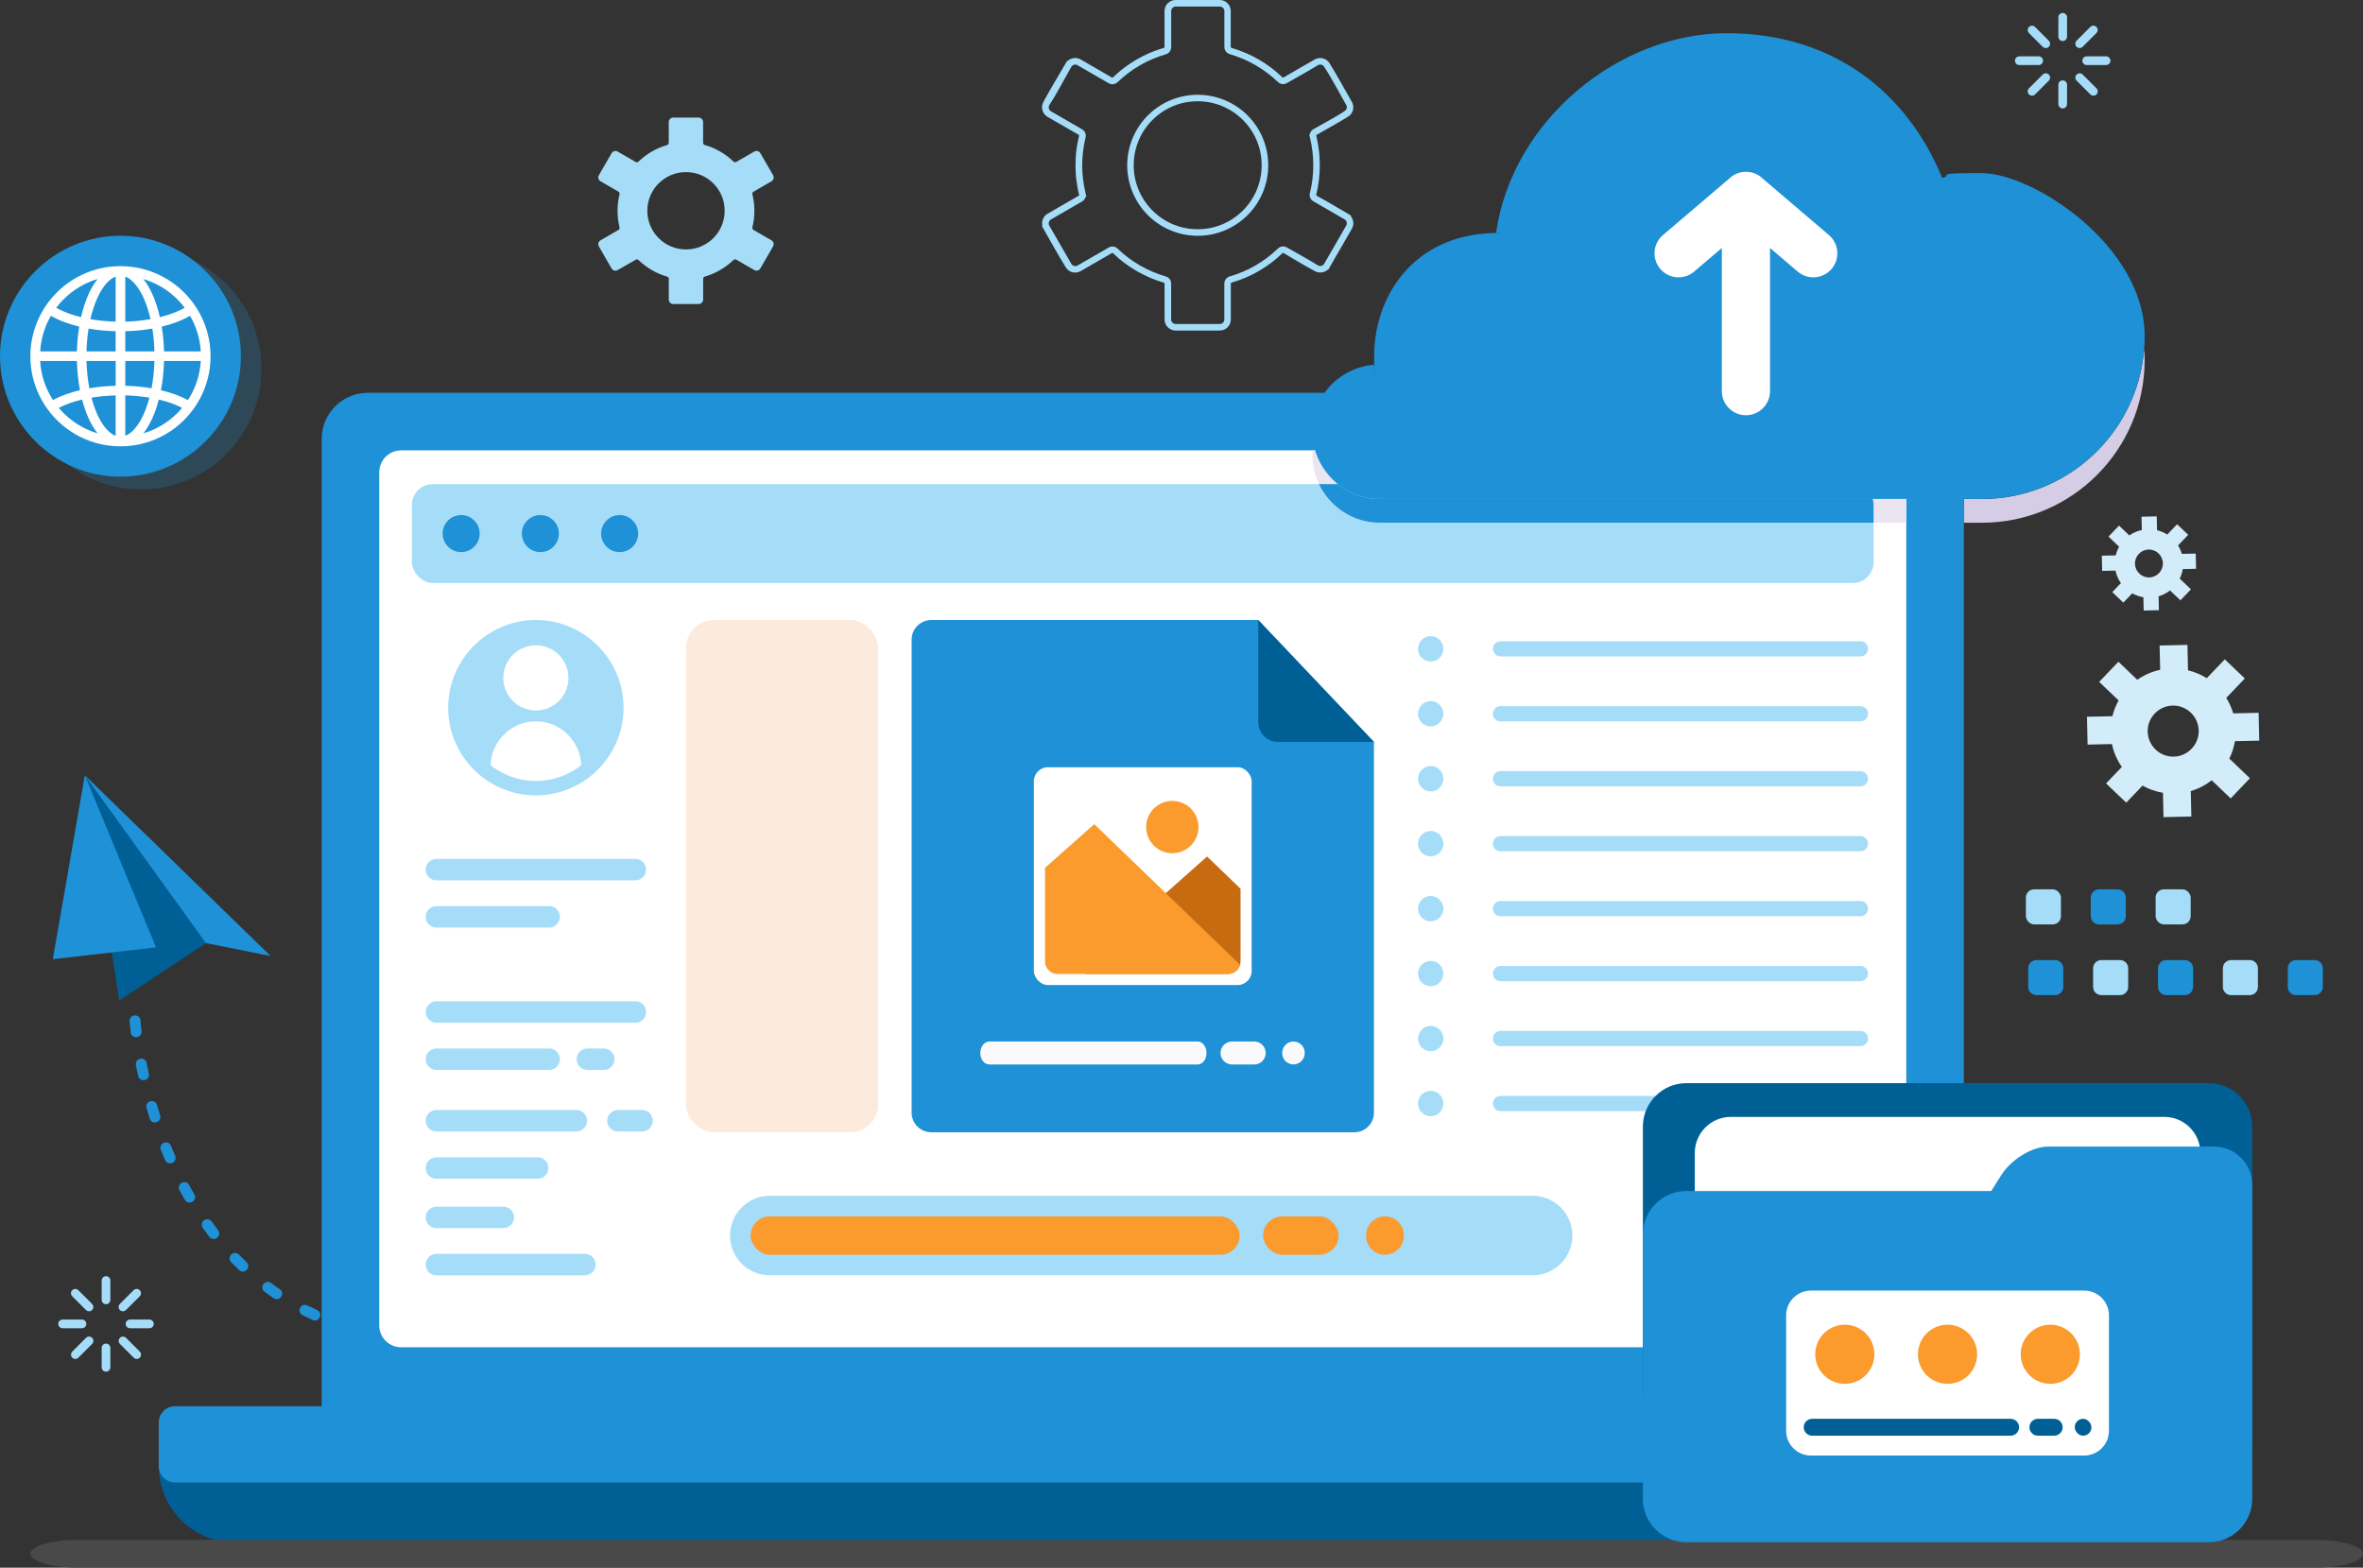 <svg xmlns="http://www.w3.org/2000/svg" id="Layer_2" viewBox="0 0 534.54 354.65"><rect x="0" y="0" width="534.54" height="354.65" fill="#333333" stroke="none"/><defs><style>      .cls-1 {        fill: #d2edf9;      }      .cls-2 {        fill: #d5cde5;      }      .cls-2, .cls-3, .cls-4, .cls-5, .cls-6, .cls-7, .cls-8, .cls-9, .cls-10, .cls-11, .cls-12 {        fill-rule: evenodd;      }      .cls-13, .cls-5 {        fill: #a5ddf9;      }      .cls-14, .cls-4 {        fill: #fff;      }      .cls-3, .cls-15 {        fill: #006096;      }      .cls-16, .cls-10 {        fill: #fb9a2d;      }      .cls-6, .cls-17 {        fill: #fafafc;      }      .cls-7 {        fill: #c66b10;      }      .cls-18, .cls-9, .cls-11 {        fill: #1e91d7;      }      .cls-8 {        fill: #eae5f1;      }      .cls-9 {        opacity: .22;      }      .cls-19 {        fill: #fceadd;      }      .cls-12 {        fill: #494949;      }    </style></defs><g id="OBJECTS"><g><path class="cls-9" d="M31.91,56.23c15.05,0,27.25,12.2,27.25,27.25s-12.2,27.25-27.25,27.25-27.25-12.2-27.25-27.25,12.2-27.25,27.25-27.25Z"></path><path class="cls-3" d="M35.92,331.71c0,9.48,7.76,17.24,17.24,17.24h410.69c9.48,0,17.24-7.76,17.24-17.24H35.92Z"></path><path class="cls-18" d="M39.57,318.13h437.87c2.01,0,3.65,1.64,3.65,3.65v9.93c0,2.02-1.64,3.65-3.65,3.65H39.57c-2.01,0-3.65-1.64-3.65-3.65v-9.94c0-2.01,1.64-3.65,3.65-3.65Z"></path><path class="cls-12" d="M17.59,348.36h506.23c5.89,0,10.72,1.42,10.72,3.14h0c0,1.73-4.82,3.14-10.72,3.14H17.59c-5.9,0-10.72-1.41-10.72-3.14h0c0-1.73,4.83-3.14,10.72-3.14Z"></path><path class="cls-2" d="M444.25,112.89v5.37h4.05c20.35,0,36.85-16.5,36.85-36.85,0-.81-.04-1.61-.12-2.41-1.51,18.97-17.38,33.9-36.74,33.9h-4.05Z"></path><path class="cls-5" d="M23,289.68c0-.54.44-.98.98-.98s.98.44.98.98v4.39c0,.54-.44.98-.98.98s-.98-.44-.98-.98v-4.39h0ZM16.34,293.25c-.38-.38-.38-1,0-1.38s1-.38,1.38,0l3.11,3.11c.38.38.38,1,0,1.38-.38.38-1,.38-1.38,0l-3.11-3.11h0ZM14.16,300.48c-.54,0-.98-.44-.98-.98s.44-.98.98-.98h4.39c.54,0,.98.44.98.98s-.44.98-.98.98h-4.39ZM17.73,307.14c-.38.38-1,.38-1.38,0-.38-.38-.38-1,0-1.38l3.11-3.11c.38-.38,1-.38,1.38,0,.38.38.38,1,0,1.38l-3.11,3.11h0ZM24.96,309.32c0,.54-.44.98-.98.98s-.98-.44-.98-.98v-4.39c0-.54.44-.98.98-.98s.98.44.98.98v4.39h0ZM31.62,305.76c.38.38.38,1,0,1.38-.38.38-1,.38-1.38,0l-3.11-3.11c-.38-.38-.38-1,0-1.38.38-.38,1-.38,1.38,0l3.11,3.11h0ZM33.8,298.52c.54,0,.98.44.98.98s-.44.98-.98.98h-4.39c-.54,0-.98-.44-.98-.98s.44-.98.98-.98h4.39ZM30.23,291.87c.38-.38,1-.38,1.38,0s.38,1,0,1.38l-3.11,3.11c-.38.38-1,.38-1.38,0-.38-.38-.38-1,0-1.38l3.11-3.11Z"></path><g><polygon class="cls-3" points="46.59 213.35 26.99 226.33 19.19 175.38 49.25 209.08 46.59 213.35"></polygon><path class="cls-3" d="M26.99,226.33l-3.01-19.65c1.17-1.34,2.27-3.06,2.27-3.06l9.05,10.7-8.31,12Z"></path><polygon class="cls-11" points="19.19 175.38 61.22 216.28 46.59 213.35 19.19 175.38"></polygon><polygon class="cls-11" points="19.19 175.38 11.95 216.99 35.3 214.32 19.19 175.38"></polygon></g><g><path class="cls-11" d="M27.25,107.83c15.01,0,27.25-12.24,27.25-27.25s-12.24-27.25-27.25-27.25S0,65.58,0,80.58s12.24,27.25,27.25,27.25Z"></path><path class="cls-4" d="M27.25,60.21c5.42,0,10.57,2.14,14.41,5.97,3.83,3.83,5.97,8.98,5.97,14.41s-2.14,10.57-5.97,14.41c-3.83,3.83-8.99,5.97-14.41,5.97s-10.57-2.13-14.41-5.97c-3.83-3.83-5.97-8.99-5.97-14.41s2.14-10.57,5.97-14.41c3.83-3.83,8.99-5.97,14.41-5.97h0ZM45.42,81.67h-8.32c-.05,2.21-.28,4.43-.69,6.61,2.09.49,4.21,1.21,6.1,2.23,1.73-2.65,2.72-5.68,2.91-8.83h0ZM34.93,81.67h-6.59v5.6c1.99.05,3.98.23,5.94.57.39-2.03.59-4.1.65-6.17h0ZM26.16,81.67h-6.59c.05,2.07.26,4.14.65,6.17,1.96-.34,3.96-.52,5.95-.57v-5.6h0ZM17.4,81.67h-8.32c.19,3.15,1.18,6.19,2.91,8.83,1.89-1.02,4.01-1.74,6.1-2.23-.42-2.17-.64-4.39-.69-6.61h0ZM9.08,79.5h8.32c.05-1.88.21-3.76.52-5.61-2.19-.53-4.45-1.32-6.4-2.45-1.43,2.46-2.26,5.22-2.43,8.06h0ZM20.04,74.33c-.27,1.71-.43,3.44-.47,5.16h6.59v-4.56c-2.05-.05-4.1-.24-6.12-.6h0ZM34.46,74.33c-2.02.36-4.07.55-6.12.6v4.56h6.59c-.04-1.73-.2-3.46-.47-5.16h0ZM37.1,79.5h8.32c-.17-2.85-1-5.6-2.43-8.06-1.96,1.14-4.21,1.92-6.4,2.45.3,1.85.47,3.73.52,5.61h0ZM28.34,62.58v10.18c1.91-.05,3.83-.23,5.71-.56-.37-1.64-.88-3.28-1.57-4.8-.77-1.7-2.2-4.11-4.13-4.82h0ZM28.34,89.44v9.14c1.93-.7,3.36-3.12,4.13-4.81.56-1.22.99-2.51,1.33-3.81-1.8-.3-3.64-.47-5.46-.52h0ZM26.16,98.59v-9.14c-1.83.05-3.66.21-5.46.52.34,1.3.78,2.59,1.33,3.81.77,1.7,2.2,4.11,4.13,4.81h0ZM26.16,72.76v-10.18c-1.93.7-3.36,3.12-4.13,4.82-.7,1.53-1.2,3.16-1.58,4.8,1.88.33,3.8.51,5.71.56h0ZM12.72,69.62c1.72.98,3.69,1.66,5.61,2.13.41-1.79.97-3.58,1.73-5.26.53-1.16,1.19-2.34,2.01-3.36-2.9.86-5.54,2.43-7.69,4.58-.6.6-1.15,1.23-1.66,1.91h0ZM36.17,71.75c1.91-.47,3.89-1.15,5.61-2.13-.51-.67-1.06-1.31-1.66-1.91-2.15-2.15-4.79-3.72-7.69-4.58.82,1.02,1.48,2.2,2.01,3.36.76,1.67,1.32,3.46,1.72,5.26h0ZM41.2,92.27c-1.65-.85-3.47-1.46-5.27-1.88-.38,1.46-.87,2.91-1.49,4.28-.53,1.16-1.19,2.34-2.01,3.36,2.9-.86,5.54-2.43,7.69-4.58.38-.38.74-.77,1.08-1.18h0ZM18.57,90.39c-1.79.42-3.62,1.02-5.27,1.88.34.41.71.8,1.08,1.18,2.15,2.15,4.79,3.72,7.69,4.58-.82-1.03-1.48-2.21-2.01-3.36-.62-1.37-1.11-2.82-1.49-4.28Z"></path></g><path class="cls-11" d="M31.78,230.86c-.08-1.41-2.19-1.61-2.46-.1,0,.09-.02.16,0,.26v.03s0-.01,0-.01c.08.84.15,1.67.25,2.51.15,1.42,2.33,1.49,2.46-.07,0-.08,0-.14,0-.22-.1-.79-.19-1.62-.24-2.41v.02h0ZM70.71,298.62c1.18.58,2.41-1.01,1.35-2.04-.12-.1-.19-.15-.33-.22-.73-.34-1.46-.68-2.18-1.04-1.32-.64-2.48,1.1-1.34,2.06.07.05.14.1.22.14.76.38,1.51.74,2.28,1.09h0ZM61.89,293.68c1.37.89,2.73-1.05,1.41-2.03-.65-.45-1.35-.92-1.97-1.4-1.28-.95-2.77.9-1.52,1.95.67.51,1.39,1.01,2.08,1.48h0ZM54.06,287.32c1.14,1.09,2.88-.53,1.74-1.76-.59-.56-1.16-1.14-1.73-1.73-.3-.33-.81-.46-1.23-.34-.9.27-1.19,1.35-.56,2.04.58.61,1.18,1.2,1.78,1.78h0ZM47.37,279.8c1.04,1.27,2.91-.15,1.97-1.49-.49-.65-.97-1.3-1.45-1.96-.34-.49-1.02-.67-1.56-.39-.68.34-.9,1.19-.46,1.82.49.68.98,1.36,1.49,2.02h0ZM41.82,271.43c.86,1.41,2.92.2,2.15-1.23-.41-.69-.8-1.42-1.18-2.13-.62-1.16-2.39-.69-2.33.68,0,.16.07.35.14.48.39.73.79,1.48,1.22,2.2h0ZM37.35,262.45c.57,1.31,2.57.79,2.35-.72-.02-.1-.04-.17-.08-.26-.32-.74-.64-1.5-.94-2.25-.67-1.52-2.87-.59-2.3.91.31.77.63,1.55.96,2.31h0ZM33.86,253.07c.52,1.54,2.81.84,2.36-.75-.25-.77-.49-1.55-.71-2.34-.39-1.39-2.51-1.07-2.42.43,0,.09.02.17.05.25.23.8.48,1.6.73,2.4h0ZM31.26,243.41c.26,1.37,2.39,1.27,2.44-.24,0-.1,0-.18-.03-.29-.17-.8-.34-1.59-.5-2.39-.27-1.42-2.4-1.29-2.45.22,0,.09,0,.16.02.26.16.82.33,1.63.51,2.45Z"></path><g><path class="cls-5" d="M282.22,26.11c-1.47-1.47-3.23-2.65-5.18-3.46-1.88-.78-3.94-1.21-6.1-1.21s-4.22.43-6.1,1.21c-1.96.81-3.71,2-5.18,3.46-1.47,1.47-2.65,3.22-3.46,5.18-.78,1.88-1.21,3.94-1.21,6.1s.43,4.22,1.21,6.1c.81,1.96,1.99,3.71,3.46,5.18,1.47,1.47,3.22,2.65,5.18,3.46,1.88.78,3.94,1.21,6.1,1.21s4.22-.43,6.1-1.21c1.96-.81,3.71-1.99,5.18-3.46,1.47-1.47,2.65-3.22,3.46-5.18.78-1.88,1.21-3.94,1.21-6.1s-.43-4.21-1.21-6.1c-.81-1.96-1.99-3.71-3.46-5.18h0ZM276.47,24c1.77.73,3.36,1.81,4.7,3.14,1.34,1.34,2.41,2.93,3.14,4.7.71,1.7,1.09,3.57,1.09,5.54s-.39,3.84-1.09,5.54c-.73,1.77-1.81,3.36-3.14,4.7-1.34,1.34-2.93,2.41-4.7,3.15-1.7.7-3.57,1.09-5.54,1.09s-3.83-.39-5.53-1.09c-1.77-.73-3.36-1.81-4.7-3.15-1.34-1.34-2.41-2.93-3.15-4.7-.71-1.7-1.09-3.57-1.09-5.54s.39-3.83,1.09-5.54c.73-1.77,1.81-3.36,3.15-4.7,1.34-1.34,2.93-2.41,4.69-3.14,1.7-.71,3.57-1.09,5.54-1.09s3.83.39,5.54,1.09h0ZM278.24,12.27c1,.29,1.98.64,2.94,1.05.97.41,1.92.89,2.82,1.41.92.53,1.81,1.12,2.66,1.76.85.64,1.67,1.34,2.43,2.07.27.26.61.41.96.46.35.04.72-.03,1.04-.21,2.34-1.35,4.81-2.69,7.1-4.1.11-.06.23-.09.34-.11.13-.01.27,0,.39.03.13.04.25.09.36.18.1.08.19.18.26.29,1.71,2.58,3.42,5.92,5,8.66.07.12.11.24.12.37.02.13,0,.27-.03.4-.03.13-.09.25-.18.36-.08.1-.18.19-.29.26-2.11,1.39-4.82,2.79-7.05,4.08-.33.19-.57.47-.7.79-.05.11-.08.23-.11.35l-.14.05.16.66c.13.52.24,1.04.33,1.55.09.5.17,1.03.24,1.57.06.53.11,1.06.14,1.59.03.51.05,1.05.05,1.6s-.01,1.09-.05,1.6c-.03.52-.08,1.05-.14,1.59-.07.55-.15,1.07-.24,1.57-.1.52-.21,1.03-.34,1.55-.09.38-.05.77.11,1.1.15.33.42.61.75.78l6.25,3.61h0s.74.43.74.43c.12.07.22.16.3.26.08.11.14.23.17.36.04.13.05.27.03.4-.01.12-.06.25-.12.37l-4.62,8.02h0s-.37.65-.37.65c-.07.12-.16.22-.26.29-.11.08-.23.14-.36.17-.13.04-.27.05-.4.03-.12-.02-.25-.06-.37-.12-2.24-1.41-4.76-2.75-7.07-4.08-.33-.19-.69-.25-1.03-.21-.35.04-.69.2-.96.45h0c-.76.74-1.58,1.43-2.43,2.08-.85.64-1.74,1.23-2.66,1.76-.91.53-1.86,1-2.84,1.42-.96.41-1.96.76-2.99,1.06-.36.1-.66.32-.88.6-.21.28-.34.64-.34,1.01v8.15c0,.14-.03.27-.08.38-.05.12-.13.23-.22.33-.09.09-.21.17-.33.22-.12.05-.25.07-.38.07h-10.01c-.14,0-.27-.03-.38-.07-.12-.05-.24-.13-.33-.22-.09-.1-.17-.21-.22-.33-.05-.12-.08-.25-.08-.38v-8.15c0-.39-.13-.75-.36-1.03-.23-.29-.55-.51-.92-.59-1-.29-1.98-.64-2.94-1.05-.97-.41-1.92-.89-2.82-1.41-.92-.53-1.81-1.12-2.66-1.76-.86-.64-1.67-1.34-2.43-2.07-.28-.27-.64-.42-1-.46-.37-.03-.75.06-1.07.27l-6.98,4.03c-.12.07-.24.11-.37.12-.13.02-.27,0-.4-.03-.13-.04-.25-.09-.36-.17-.1-.08-.19-.18-.26-.29-1.66-2.89-3.34-5.77-5-8.66-.07-.12-.11-.24-.12-.37-.02-.13,0-.27.03-.4.04-.13.09-.25.17-.36.08-.1.17-.19.29-.26l7.06-4.08c.33-.19.57-.47.7-.79.04-.09.07-.18.09-.27l.18-.04-.19-.75c-.13-.52-.24-1.04-.33-1.55-.09-.5-.17-1.03-.24-1.57-.07-.53-.11-1.06-.15-1.59-.03-.51-.05-1.05-.05-1.6s.02-1.09.05-1.6c.03-.52.08-1.05.15-1.59.07-.55.15-1.08.24-1.58.1-.51.21-1.03.33-1.55.1-.39.05-.77-.11-1.1-.16-.33-.42-.61-.75-.78l-6.99-4.04c-.11-.06-.21-.15-.29-.26-.08-.1-.14-.23-.17-.36-.04-.13-.05-.27-.03-.4.02-.13.06-.25.12-.37,1.71-2.54,3.42-5.93,5-8.66.07-.12.16-.22.26-.29.11-.08.23-.14.36-.18.13-.04.27-.05.4-.03.12.02.25.06.37.13l7.07,4.08c.33.19.71.26,1.06.21.36-.05.69-.21.96-.47.77-.74,1.58-1.43,2.42-2.06.84-.63,1.72-1.22,2.65-1.75.91-.53,1.86-1,2.84-1.42.96-.41,1.96-.76,2.99-1.06.36-.1.66-.32.87-.6.21-.28.34-.64.34-1.01V2.49c0-.14.03-.27.08-.38.05-.12.13-.23.22-.33.09-.1.21-.17.33-.22.12-.05.25-.08.38-.08h10.01c.14,0,.27.03.38.08.12.05.24.13.33.22.18.19.3.44.3.71v8.15c0,.39.13.75.36,1.03.23.29.56.51.93.59h0ZM281.75,11.96c1.03.44,2.02.94,2.98,1.49.98.57,1.92,1.19,2.81,1.86.9.68,1.75,1.41,2.56,2.19.03.03.07.05.11.05.04,0,.09,0,.12-.02,2.38-1.37,4.76-2.74,7.13-4.11.28-.15.59-.25.89-.28.32-.04.63-.01.94.07.31.08.61.23.87.43.25.19.47.44.64.73,1.72,2.79,3.36,5.81,5,8.66.17.29.27.6.31.92.04.33.02.66-.06.97-.08.31-.23.61-.43.87-.19.25-.44.47-.73.64-2.27,1.4-4.74,2.74-7.06,4.08-.04.02-.06.05-.08.09-.02.04-.02.08,0,.12l.16.66h-.01c.07.32.14.65.2.98.1.57.19,1.12.25,1.67.07.54.12,1.1.15,1.67.03.58.05,1.14.05,1.69s-.02,1.11-.05,1.69c-.04.58-.09,1.13-.15,1.68-.07.54-.15,1.1-.25,1.66-.1.56-.22,1.11-.35,1.64-.01.04,0,.09.01.13.02.04.05.08.09.09,2.59,1.39,5.23,3.02,7.79,4.5l-.09.11.08.1c.2.26.35.56.43.87.08.31.11.64.06.97-.04.32-.14.63-.31.92l-5.37,9.31-.1-.06c-.05.05-.11.1-.16.14-.26.2-.56.34-.87.43-.31.08-.64.11-.97.06-.31-.04-.61-.14-.9-.29-2.35-1.25-4.77-2.76-7.09-4.1-.03-.02-.08-.03-.12-.02-.04,0-.08.02-.12.05-.81.78-1.66,1.51-2.56,2.19-.89.67-1.83,1.29-2.81,1.86-.96.56-1.97,1.06-3,1.5-1.03.44-2.09.81-3.17,1.12-.04.01-.08.04-.1.07-.03.04-.04.08-.04.12v8.15c0,.33-.07.65-.19.95-.13.31-.31.58-.54.81-.23.23-.5.41-.81.54-.29.12-.61.19-.95.19h-10.01c-.33,0-.65-.07-.95-.19-.3-.13-.58-.31-.81-.54-.23-.23-.41-.5-.54-.81-.12-.29-.19-.62-.19-.95v-8.15s-.01-.09-.04-.12c-.03-.03-.06-.06-.11-.07h-.03c-1.09-.32-2.14-.7-3.14-1.13-1.03-.44-2.02-.94-2.98-1.49-.98-.57-1.92-1.19-2.81-1.86-.9-.67-1.75-1.41-2.56-2.19-.03-.03-.07-.05-.12-.05-.04,0-.09,0-.13.03l-7.06,4.08c-.29.17-.6.27-.92.31-.33.04-.66.02-.97-.06-.31-.08-.61-.23-.87-.43-.25-.19-.46-.43-.63-.71-1.86-2.98-3.61-6.25-5.38-9.31l.1-.06c-.02-.08-.03-.16-.04-.24-.04-.33-.02-.66.06-.97.08-.31.23-.61.43-.87.19-.25.44-.47.73-.64l7.06-4.08s.06-.05.08-.09c.02-.04.02-.09,0-.13l-.18-.75h0c-.06-.29-.12-.59-.18-.89-.1-.57-.19-1.12-.26-1.67-.07-.54-.12-1.1-.15-1.67-.03-.58-.05-1.14-.05-1.69s.02-1.11.05-1.69c.03-.58.08-1.13.15-1.68.07-.54.15-1.1.26-1.66.1-.56.22-1.11.35-1.64.01-.04,0-.09-.01-.13-.02-.04-.05-.07-.09-.09l-7.05-4.07c-.29-.17-.54-.39-.72-.64-.2-.26-.35-.56-.43-.87-.08-.31-.11-.64-.06-.97.04-.31.14-.61.3-.9,1.68-3.11,3.61-6.25,5.39-9.33l.1.06c.05-.05.11-.1.17-.14.26-.2.56-.35.87-.43.31-.08.64-.11.97-.06.32.04.63.14.92.31l.52.3h0s6.55,3.79,6.55,3.79c.04.02.08.03.12.02.04,0,.08-.02.11-.06l.02-.02c.8-.77,1.66-1.5,2.56-2.18.9-.67,1.83-1.29,2.79-1.85.96-.56,1.97-1.06,3-1.5,1.03-.44,2.08-.81,3.16-1.12.04-.01.08-.04.1-.07.03-.04.04-.08.04-.12V2.49c0-.33.07-.65.19-.95.13-.31.31-.58.54-.81.23-.23.5-.41.8-.54.29-.12.62-.19.95-.19h10.01c.33,0,.65.07.95.19.3.13.58.31.81.54.45.45.73,1.07.73,1.76v8.15s.01.09.04.12c.03.03.06.06.11.07h.03c1.08.32,2.13.7,3.14,1.13Z"></path><path class="cls-5" d="M161.37,41.49c-1.58-1.58-3.77-2.56-6.19-2.56s-4.6.98-6.19,2.56c-1.58,1.58-2.56,3.77-2.56,6.19s.98,4.6,2.56,6.19c1.58,1.58,3.77,2.56,6.19,2.56s4.6-.98,6.19-2.56c1.58-1.58,2.56-3.77,2.56-6.19s-.98-4.6-2.56-6.19h0ZM159.48,32.82c1.21.35,2.36.84,3.43,1.46,1.1.63,2.11,1.4,3.01,2.27.18.17.44.19.64.08l4.07-2.35h.02c.23-.14.5-.16.74-.1.25.07.48.23.61.47l.02.03,2.86,4.95c.14.24.17.51.1.77-.07.25-.23.47-.47.61l-.03.02-4.03,2.33c-.21.12-.31.37-.25.59h0c.15.6.26,1.22.34,1.85.08.62.11,1.25.11,1.89s-.04,1.27-.11,1.88c-.08.63-.19,1.25-.34,1.85-.06.25.06.5.28.61l4.03,2.33h0c.24.14.4.36.47.61.07.25.04.53-.1.77l-2.88,4.98h0c-.14.24-.36.4-.61.47-.25.07-.53.04-.77-.1l-.03-.02-4.04-2.33c-.21-.12-.47-.08-.64.08-.9.87-1.91,1.63-3.01,2.27-1.07.62-2.23,1.12-3.45,1.47-.24.07-.39.28-.39.52v4.69c0,.28-.11.53-.3.71-.18.18-.43.3-.71.3h-5.75c-.28,0-.53-.11-.71-.3-.18-.18-.3-.43-.3-.71v-4.69c0-.25-.18-.47-.41-.52-1.21-.35-2.36-.84-3.43-1.46-1.09-.63-2.1-1.4-3.01-2.27-.18-.18-.46-.2-.67-.06l-4.04,2.33c-.24.14-.51.17-.77.1-.25-.07-.47-.23-.61-.47l-.02-.03-2.86-4.96h0c-.14-.24-.17-.51-.1-.76.07-.25.23-.48.47-.61l4.06-2.35c.21-.12.31-.37.25-.59h0c-.15-.6-.26-1.22-.34-1.85-.08-.62-.11-1.24-.11-1.89s.04-1.27.11-1.89c.08-.63.19-1.25.34-1.85.06-.25-.06-.5-.28-.61l-4.03-2.33c-.24-.14-.4-.36-.47-.61-.07-.25-.04-.52.1-.76l.02-.03,2.86-4.95h0c.14-.24.36-.4.61-.47.25-.07.52-.04.76.1h0l4.07,2.35c.22.13.49.08.65-.09.9-.87,1.91-1.63,3-2.26,1.08-.62,2.23-1.12,3.45-1.47.24-.07.39-.28.39-.52v-4.69c0-.28.11-.53.3-.71.18-.18.43-.3.71-.3h5.75c.28,0,.53.11.71.3.18.18.3.43.3.71v4.69c0,.25.18.47.41.52Z"></path><g><path class="cls-18" d="M519.37,217.19h4.23c1.02,0,1.85.83,1.85,1.85v4.23c0,1.02-.83,1.85-1.85,1.85h-4.23c-1.02,0-1.85-.83-1.85-1.85v-4.23c0-1.02.83-1.85,1.85-1.85Z"></path><path class="cls-13" d="M504.69,217.19h4.23c1.02,0,1.85.83,1.85,1.85v4.23c0,1.02-.83,1.85-1.85,1.85h-4.23c-1.02,0-1.85-.83-1.85-1.85v-4.23c0-1.02.83-1.85,1.85-1.85Z"></path><path class="cls-18" d="M490.02,217.19h4.23c1.02,0,1.85.83,1.85,1.85v4.23c0,1.02-.83,1.85-1.85,1.85h-4.23c-1.02,0-1.85-.83-1.85-1.85v-4.23c0-1.02.83-1.85,1.85-1.85Z"></path><path class="cls-13" d="M475.34,217.19h4.23c1.02,0,1.85.83,1.85,1.85v4.23c0,1.02-.83,1.85-1.85,1.85h-4.23c-1.02,0-1.85-.83-1.85-1.85v-4.23c0-1.02.83-1.85,1.85-1.85Z"></path><path class="cls-18" d="M460.66,217.19h4.23c1.02,0,1.85.83,1.85,1.85v4.23c0,1.02-.83,1.85-1.85,1.85h-4.23c-1.02,0-1.85-.83-1.85-1.85v-4.23c0-1.02.83-1.85,1.85-1.85Z"></path><rect class="cls-13" x="487.63" y="201.19" width="7.93" height="7.93" rx="1.85" ry="1.85"></rect><path class="cls-18" d="M474.81,201.19h4.23c1.02,0,1.85.83,1.85,1.85v4.23c0,1.02-.83,1.85-1.85,1.85h-4.23c-1.02,0-1.85-.83-1.85-1.85v-4.23c0-1.02.83-1.85,1.85-1.85Z"></path><rect class="cls-13" x="458.28" y="201.19" width="7.93" height="7.93" rx="1.85" ry="1.85"></rect></g><path class="cls-5" d="M465.63,3.91c0-.54.44-.98.98-.98s.98.44.98.98v4.39c0,.54-.44.98-.98.98s-.98-.44-.98-.98V3.91h0ZM458.98,7.48c-.38-.38-.38-1,0-1.38.38-.38,1-.38,1.38,0l3.11,3.11c.38.38.38,1,0,1.38-.38.38-1,.38-1.38,0l-3.11-3.11h0ZM456.79,14.71c-.54,0-.98-.44-.98-.98s.44-.98.98-.98h4.39c.54,0,.98.44.98.98s-.44.98-.98.98h-4.39ZM460.36,21.36c-.38.38-1,.38-1.38,0-.38-.38-.38-1,0-1.38l3.11-3.11c.38-.38,1-.38,1.38,0,.38.38.38,1,0,1.38l-3.11,3.11h0ZM467.59,23.55c0,.54-.44.98-.98.98s-.98-.44-.98-.98v-4.39c0-.54.44-.98.98-.98s.98.44.98.98v4.39h0ZM474.25,19.98c.38.38.38,1,0,1.38-.38.38-1,.38-1.38,0l-3.11-3.11c-.38-.38-.38-1,0-1.38.38-.38,1-.38,1.38,0l3.11,3.11h0ZM476.43,12.75c.54,0,.98.44.98.98s-.44.98-.98.98h-4.39c-.54,0-.98-.44-.98-.98s.44-.98.98-.98h4.39ZM472.86,6.09c.38-.38,1-.38,1.38,0,.38.38.38,1,0,1.38l-3.11,3.11c-.38.38-1,.38-1.38,0-.38-.38-.38-1,0-1.38l3.11-3.11Z"></path><g><path class="cls-1" d="M507.83,153.51l-4.56-4.35-4.08,4.27c-1.28-.82-2.71-1.42-4.23-1.79l-.13-5.75-6.3.14.13,5.5c-1.9.4-3.65,1.18-5.18,2.25l-4.27-4.08-4.35,4.56,4.4,4.2c-.62,1.11-1.1,2.3-1.41,3.56l-5.75.13.14,6.3,5.5-.13c.4,1.9,1.18,3.65,2.25,5.18l-3.57,3.73,4.56,4.35,3.69-3.86c1.41.8,2.97,1.36,4.62,1.63l.12,5.5,6.3-.14-.13-5.75c1.74-.51,3.34-1.35,4.74-2.44l4.29,4.1,4.35-4.56-4.66-4.45c.61-1.23,1.04-2.55,1.27-3.94l5.5-.12-.14-6.3-5.75.13c-.37-1.25-.9-2.42-1.57-3.5l4.2-4.4ZM497.38,165.26c.07,3.18-2.46,5.83-5.64,5.91-3.18.07-5.83-2.46-5.91-5.64-.07-3.18,2.46-5.83,5.64-5.91,3.18-.07,5.83,2.46,5.91,5.64Z"></path><path class="cls-1" d="M494.98,120.98l-2.49-2.38-2.23,2.33c-.7-.45-1.48-.78-2.31-.98l-.07-3.14-3.44.08.07,3.01c-1.04.22-2,.64-2.83,1.23l-2.33-2.23-2.38,2.49,2.4,2.3c-.34.61-.6,1.26-.77,1.95l-3.14.07.08,3.44,3.01-.07c.22,1.04.64,2,1.23,2.83l-1.95,2.04,2.49,2.38,2.02-2.11c.77.43,1.62.74,2.52.89l.07,3.01,3.44-.08-.07-3.14c.95-.28,1.83-.74,2.59-1.33l2.35,2.24,2.38-2.49-2.54-2.43c.33-.67.57-1.39.69-2.15l3.01-.07-.08-3.44-3.14.07c-.2-.68-.49-1.32-.86-1.91l2.3-2.4ZM489.27,127.4c.04,1.74-1.34,3.19-3.08,3.23-1.74.04-3.19-1.34-3.23-3.08-.04-1.74,1.34-3.19,3.08-3.23,1.74-.04,3.19,1.34,3.23,3.08Z"></path></g></g><g><path class="cls-18" d="M83.21,88.86h350.61c5.76,0,10.43,4.68,10.43,10.43v218.53c0,5.76-4.68,10.43-10.43,10.43H83.2c-5.76,0-10.43-4.68-10.43-10.43V99.3c0-5.76,4.68-10.44,10.44-10.44Z"></path><path class="cls-14" d="M90.74,101.88h335.53c2.73,0,4.95,2.22,4.95,4.95v193.01c0,2.73-2.22,4.95-4.95,4.95H90.74c-2.73,0-4.95-2.22-4.95-4.95V106.84c0-2.73,2.22-4.95,4.95-4.95Z"></path><rect class="cls-13" x="93.18" y="109.52" width="330.65" height="22.38" rx="4.72" ry="4.72"></rect><path class="cls-13" d="M174.14,270.52h172.57c4.96,0,8.99,4.03,8.99,8.99h0c0,4.96-4.03,8.99-8.99,8.99h-172.58c-4.96,0-8.99-4.03-8.99-8.99h0c0-4.96,4.03-8.99,8.99-8.99Z"></path><rect class="cls-16" x="169.8" y="275.18" width="110.62" height="8.68" rx="4.34" ry="4.34"></rect><rect class="cls-16" x="285.72" y="275.18" width="17.09" height="8.68" rx="4.34" ry="4.34"></rect><path class="cls-16" d="M313.3,275.18h0c2.36,0,4.27,1.91,4.27,4.27v.14c0,2.36-1.91,4.27-4.27,4.27h0c-2.36,0-4.27-1.91-4.27-4.27v-.14c0-2.36,1.91-4.27,4.27-4.27Z"></path><path class="cls-8" d="M390.57,112.89h-78.47c-6.92,0-12.76-4.75-14.6-11.01h-.56c-.03.38-.04.77-.04,1.17,0,8.2,6.81,15.21,15.21,15.21h119.13v-5.37h-40.66Z"></path><path class="cls-11" d="M390.57,112.89h-78.47c-3.58,0-6.87-1.27-9.47-3.37h-4.26c2.45,5.1,7.67,8.73,13.72,8.73h111.73v-4.01c0-.47-.07-.92-.2-1.35h-33.06Z"></path><g><path class="cls-11" d="M210.65,256.15h95.72c2.44,0,4.43-1.99,4.43-4.43v-83.87l-26.17-27.58h-73.98c-2.44,0-4.43,1.99-4.43,4.43v107.01c0,2.44,1.99,4.43,4.43,4.43Z"></path><path class="cls-3" d="M284.63,140.27v23.14c0,2.44,1.99,4.43,4.43,4.43h21.74l-26.17-27.58Z"></path><rect class="cls-14" x="233.87" y="173.57" width="49.27" height="49.27" rx="3.17" ry="3.17"></rect><path class="cls-7" d="M246.54,217.31l26.52-23.55,7.57,7.3v16.43c0,1.56-1.28,2.84-2.84,2.84h-32.18c.53-1.75.94-3.02.94-3.02Z"></path><path class="cls-10" d="M236.39,196.33l11.14-9.89,33,31.82c-.34,1.19-1.44,2.08-2.74,2.08h-38.55c-1.56,0-2.84-1.28-2.84-2.84v-21.16Z"></path><path class="cls-10" d="M265.19,181.18c3.27,0,5.92,2.65,5.92,5.92s-2.65,5.92-5.92,5.92-5.92-2.65-5.92-5.92,2.65-5.92,5.92-5.92Z"></path><g><path class="cls-6" d="M223.77,235.61h47.15c1.1,0,2.01,1.17,2.01,2.6h0c0,1.43-.9,2.6-2.01,2.6h-47.15c-1.1,0-2.01-1.17-2.01-2.59h0c0-1.43.9-2.6,2.01-2.6Z"></path><path class="cls-17" d="M278.69,235.61h5.03c1.43,0,2.6,1.16,2.6,2.6h0c0,1.43-1.16,2.6-2.59,2.6h-5.04c-1.43,0-2.59-1.16-2.59-2.59h0c0-1.44,1.16-2.6,2.6-2.6Z"></path><path class="cls-17" d="M292.59,235.61h0c1.41,0,2.56,1.15,2.56,2.56v.08c0,1.41-1.14,2.55-2.55,2.55h0c-1.41,0-2.55-1.14-2.55-2.55v-.08c0-1.41,1.15-2.56,2.56-2.56Z"></path></g></g><g><path class="cls-11" d="M104.32,124.9c2.31,0,4.19-1.88,4.19-4.19s-1.88-4.19-4.19-4.19-4.19,1.88-4.19,4.19,1.88,4.19,4.19,4.19Z"></path><path class="cls-11" d="M122.24,124.9c2.31,0,4.19-1.88,4.19-4.19s-1.88-4.19-4.19-4.19-4.19,1.88-4.19,4.19,1.88,4.19,4.19,4.19Z"></path><path class="cls-11" d="M140.17,124.9c2.31,0,4.19-1.88,4.19-4.19s-1.88-4.19-4.19-4.19-4.19,1.88-4.19,4.19,1.88,4.19,4.19,4.19Z"></path></g><g><path class="cls-5" d="M98.72,194.3h45c1.34,0,2.43,1.09,2.43,2.43h0c0,1.34-1.09,2.43-2.43,2.43h-45c-1.34,0-2.43-1.09-2.43-2.43h0c0-1.34,1.09-2.43,2.43-2.43Z"></path><path class="cls-5" d="M98.72,204.98h25.5c1.34,0,2.43,1.09,2.43,2.43h0c0,1.34-1.09,2.43-2.43,2.43h-25.5c-1.34,0-2.43-1.09-2.43-2.43h0c0-1.34,1.09-2.43,2.43-2.43Z"></path><path class="cls-5" d="M98.72,226.51h45c1.34,0,2.43,1.09,2.43,2.43h0c0,1.34-1.09,2.43-2.43,2.43h-45c-1.34,0-2.43-1.09-2.43-2.43h0c0-1.34,1.09-2.43,2.43-2.43Z"></path><path class="cls-5" d="M98.72,237.19h25.5c1.34,0,2.43,1.09,2.43,2.43h0c0,1.34-1.09,2.43-2.43,2.43h-25.5c-1.34,0-2.43-1.09-2.43-2.43h0c0-1.34,1.09-2.43,2.43-2.43Z"></path><path class="cls-5" d="M132.87,237.19h3.72c1.34,0,2.43,1.09,2.43,2.43h0c0,1.34-1.09,2.43-2.43,2.43h-3.72c-1.34,0-2.43-1.09-2.43-2.43h0c0-1.34,1.09-2.43,2.43-2.43Z"></path><path class="cls-5" d="M98.72,266.66h22.91c1.34,0,2.43-1.09,2.43-2.42h0c0-1.34-1.09-2.43-2.43-2.43h-22.91c-1.34,0-2.43,1.09-2.43,2.43h0c0,1.33,1.09,2.42,2.43,2.42Z"></path><path class="cls-5" d="M98.72,255.97h31.65c1.34,0,2.43-1.09,2.43-2.43h0c0-1.34-1.09-2.43-2.43-2.43h-31.65c-1.34,0-2.43,1.09-2.43,2.43h0c0,1.34,1.09,2.43,2.43,2.43Z"></path><path class="cls-5" d="M139.79,255.97h5.46c1.34,0,2.43-1.09,2.43-2.43h0c0-1.34-1.09-2.43-2.43-2.43h-5.46c-1.34,0-2.43,1.09-2.43,2.43h0c0,1.34,1.09,2.43,2.43,2.43Z"></path><path class="cls-5" d="M98.72,277.83h15.13c1.34,0,2.43-1.09,2.43-2.43h0c0-1.34-1.09-2.43-2.43-2.43h-15.13c-1.34,0-2.43,1.09-2.43,2.43h0c0,1.34,1.09,2.43,2.43,2.43Z"></path><path class="cls-5" d="M98.72,288.51h33.59c1.34,0,2.43-1.09,2.43-2.43h0c0-1.34-1.09-2.43-2.43-2.43h-33.59c-1.34,0-2.43,1.09-2.43,2.43h0c0,1.34,1.09,2.43,2.43,2.43Z"></path><path class="cls-5" d="M121.22,179.94c10.93,0,19.84-8.91,19.84-19.84s-8.91-19.84-19.84-19.84-19.84,8.91-19.84,19.84,8.91,19.84,19.84,19.84Z"></path><path class="cls-4" d="M131.48,173.11c-2.82,2.23-6.39,3.56-10.26,3.56s-7.44-1.33-10.26-3.56c.18-5.49,4.73-9.93,10.26-9.93h0c5.53,0,10.08,4.44,10.26,9.93h0ZM121.22,145.99c4.07,0,7.37,3.3,7.37,7.37s-3.3,7.37-7.37,7.37-7.37-3.3-7.37-7.37,3.3-7.37,7.37-7.37Z"></path></g><rect class="cls-19" x="155.19" y="140.27" width="43.45" height="115.88" rx="6.27" ry="6.27"></rect><path class="cls-5" d="M339.43,145.06h81.43c.95,0,1.72.77,1.72,1.72h0c0,.95-.77,1.72-1.72,1.72h-81.43c-.95,0-1.72-.77-1.72-1.72h0c0-.95.77-1.72,1.72-1.72h0ZM323.64,246.77c1.58,0,2.87,1.29,2.87,2.87s-1.29,2.87-2.87,2.87-2.87-1.29-2.87-2.87,1.29-2.87,2.87-2.87h0ZM339.43,247.92h43.22c.95,0,1.72.77,1.72,1.72h0c0,.95-.77,1.72-1.72,1.72h-43.22c-.95,0-1.72-.77-1.72-1.72h0c0-.95.77-1.72,1.72-1.72h0ZM323.64,232.08c1.58,0,2.87,1.29,2.87,2.87s-1.29,2.87-2.87,2.87-2.87-1.29-2.87-2.87,1.29-2.87,2.87-2.87h0ZM339.43,233.23h81.43c.95,0,1.72.77,1.72,1.72h0c0,.95-.77,1.72-1.72,1.72h-81.43c-.95,0-1.72-.78-1.72-1.72h0c0-.95.77-1.72,1.72-1.72h0ZM323.64,217.38c1.58,0,2.87,1.29,2.87,2.87s-1.29,2.87-2.87,2.87-2.87-1.29-2.87-2.87,1.29-2.87,2.87-2.87h0ZM339.43,218.53h81.43c.95,0,1.72.78,1.72,1.72h0c0,.95-.77,1.72-1.72,1.72h-81.43c-.95,0-1.72-.77-1.72-1.72h0c0-.95.77-1.72,1.72-1.72h0ZM323.64,202.69c1.58,0,2.87,1.28,2.87,2.87s-1.29,2.87-2.87,2.87-2.87-1.29-2.87-2.87,1.29-2.87,2.87-2.87h0ZM339.43,203.84h81.43c.95,0,1.72.77,1.72,1.72h0c0,.95-.77,1.72-1.72,1.72h-81.43c-.95,0-1.72-.77-1.72-1.72h0c0-.95.77-1.72,1.72-1.72h0ZM323.64,187.99c1.58,0,2.87,1.29,2.87,2.87s-1.29,2.87-2.87,2.87-2.87-1.29-2.87-2.87,1.29-2.87,2.87-2.87h0ZM339.43,189.14h81.43c.95,0,1.72.77,1.72,1.72h0c0,.95-.77,1.72-1.72,1.72h-81.43c-.95,0-1.72-.77-1.72-1.72h0c0-.95.77-1.72,1.72-1.72h0ZM323.64,173.3c1.58,0,2.87,1.28,2.87,2.87s-1.29,2.87-2.87,2.87-2.87-1.29-2.87-2.87,1.29-2.87,2.87-2.87h0ZM339.43,174.45h81.43c.95,0,1.72.77,1.72,1.72h0c0,.95-.77,1.72-1.72,1.72h-81.43c-.95,0-1.72-.77-1.72-1.72h0c0-.95.77-1.72,1.72-1.72h0ZM323.64,158.6c1.58,0,2.87,1.29,2.87,2.87s-1.29,2.87-2.87,2.87-2.87-1.29-2.87-2.87,1.29-2.87,2.87-2.87h0ZM339.43,159.75h81.43c.95,0,1.72.77,1.72,1.72h0c0,.95-.77,1.72-1.72,1.72h-81.43c-.95,0-1.72-.77-1.72-1.72h0c0-.95.77-1.72,1.72-1.72h0ZM323.64,143.91c1.58,0,2.87,1.28,2.87,2.87s-1.29,2.87-2.87,2.87-2.87-1.28-2.87-2.87,1.29-2.87,2.87-2.87Z"></path></g><g><g><path class="cls-3" d="M499.67,245.04h-118.22c-5.4,0-9.81,4.42-9.81,9.81v59.83c0,5.4,4.42,9.81,9.81,9.81h68.99l2.28,3.61c2.24,3.54,6.97,6.44,10.52,6.44h37.62c4.75,0,8.63-3.88,8.63-8.63v-71.06c0-5.4-4.42-9.81-9.81-9.81Z"></path><path class="cls-4" d="M489.61,252.67h-98.09c-4.48,0-8.14,3.66-8.14,8.14v49.64c0,4.48,3.66,8.14,8.14,8.14h57.24l1.89,2.99c1.86,2.94,5.79,5.35,8.73,5.35h31.21c3.94,0,7.16-3.22,7.16-7.16v-58.96c0-4.48-3.66-8.14-8.14-8.14Z"></path><path class="cls-11" d="M499.67,348.89h-118.22c-5.4,0-9.81-4.41-9.81-9.81v-59.83c0-5.4,4.42-9.81,9.81-9.81h68.99l2.28-3.61c2.24-3.54,6.97-6.44,10.52-6.44h37.62c4.75,0,8.63,3.88,8.63,8.63v71.06c0,5.4-4.42,9.81-9.81,9.81Z"></path></g><path class="cls-14" d="M409.65,291.96h61.82c3.09,0,5.6,2.51,5.6,5.6v26.12c0,3.09-2.51,5.6-5.6,5.6h-61.82c-3.09,0-5.6-2.51-5.6-5.6v-26.12c0-3.09,2.51-5.6,5.6-5.6Z"></path><g><path class="cls-3" d="M409.93,320.97h44.9c1.05,0,1.91.86,1.91,1.91h0c0,1.05-.86,1.91-1.91,1.91h-44.9c-1.05,0-1.91-.86-1.91-1.91h0c0-1.05.86-1.91,1.91-1.91Z"></path><path class="cls-3" d="M460.99,320.97h3.7c1.05,0,1.91.86,1.91,1.91h0c0,1.05-.86,1.91-1.91,1.91h-3.7c-1.05,0-1.91-.86-1.91-1.91h0c0-1.05.86-1.91,1.91-1.91Z"></path><rect class="cls-15" x="469.34" y="320.97" width="3.76" height="3.82" rx="1.88" ry="1.88"></rect></g><g><path class="cls-10" d="M417.32,299.68c-3.7,0-6.69,3-6.69,6.69s3,6.69,6.69,6.69,6.69-3,6.69-6.69-3-6.69-6.69-6.69Z"></path><path class="cls-10" d="M440.56,299.68c-3.7,0-6.7,3-6.7,6.69s3,6.69,6.7,6.69,6.69-3,6.69-6.69-3-6.69-6.69-6.69Z"></path><path class="cls-10" d="M463.81,299.68c-3.7,0-6.7,3-6.7,6.69s3,6.69,6.7,6.69,6.69-3,6.69-6.69-3-6.69-6.69-6.69Z"></path></g></g><g><path class="cls-11" d="M448.3,39.18c11.72,0,36.85,16.5,36.85,36.85s-16.5,36.85-36.85,36.85h-136.2c-8.4,0-15.21-7-15.21-15.21s6.19-14.57,14.05-15.16c-.05-.73-.08,6.51-.08-2.22,0-12.21,8.05-27.33,27.57-27.59,3.2-.04-2.89-.05,0-.05,3.66-25.52,27.85-45.14,52.14-45.14s40.92,13.54,48.78,32.75c2.87-.72-2.77-1.1,8.95-1.1Z"></path><path class="cls-4" d="M398.77,40.42l14.96,12.76c2.28,1.95,2.55,5.38.6,7.66-1.95,2.28-5.38,2.55-7.67.6l-6.26-5.34v32.39c0,3.01-2.44,5.45-5.45,5.45s-5.45-2.44-5.45-5.45v-32.39l-6.26,5.34c-2.28,1.95-5.71,1.68-7.66-.6-1.95-2.28-1.69-5.71.6-7.66l14.96-12.75c.98-.97,2.33-1.57,3.82-1.57s2.83.6,3.82,1.56Z"></path></g></g></g></svg>
